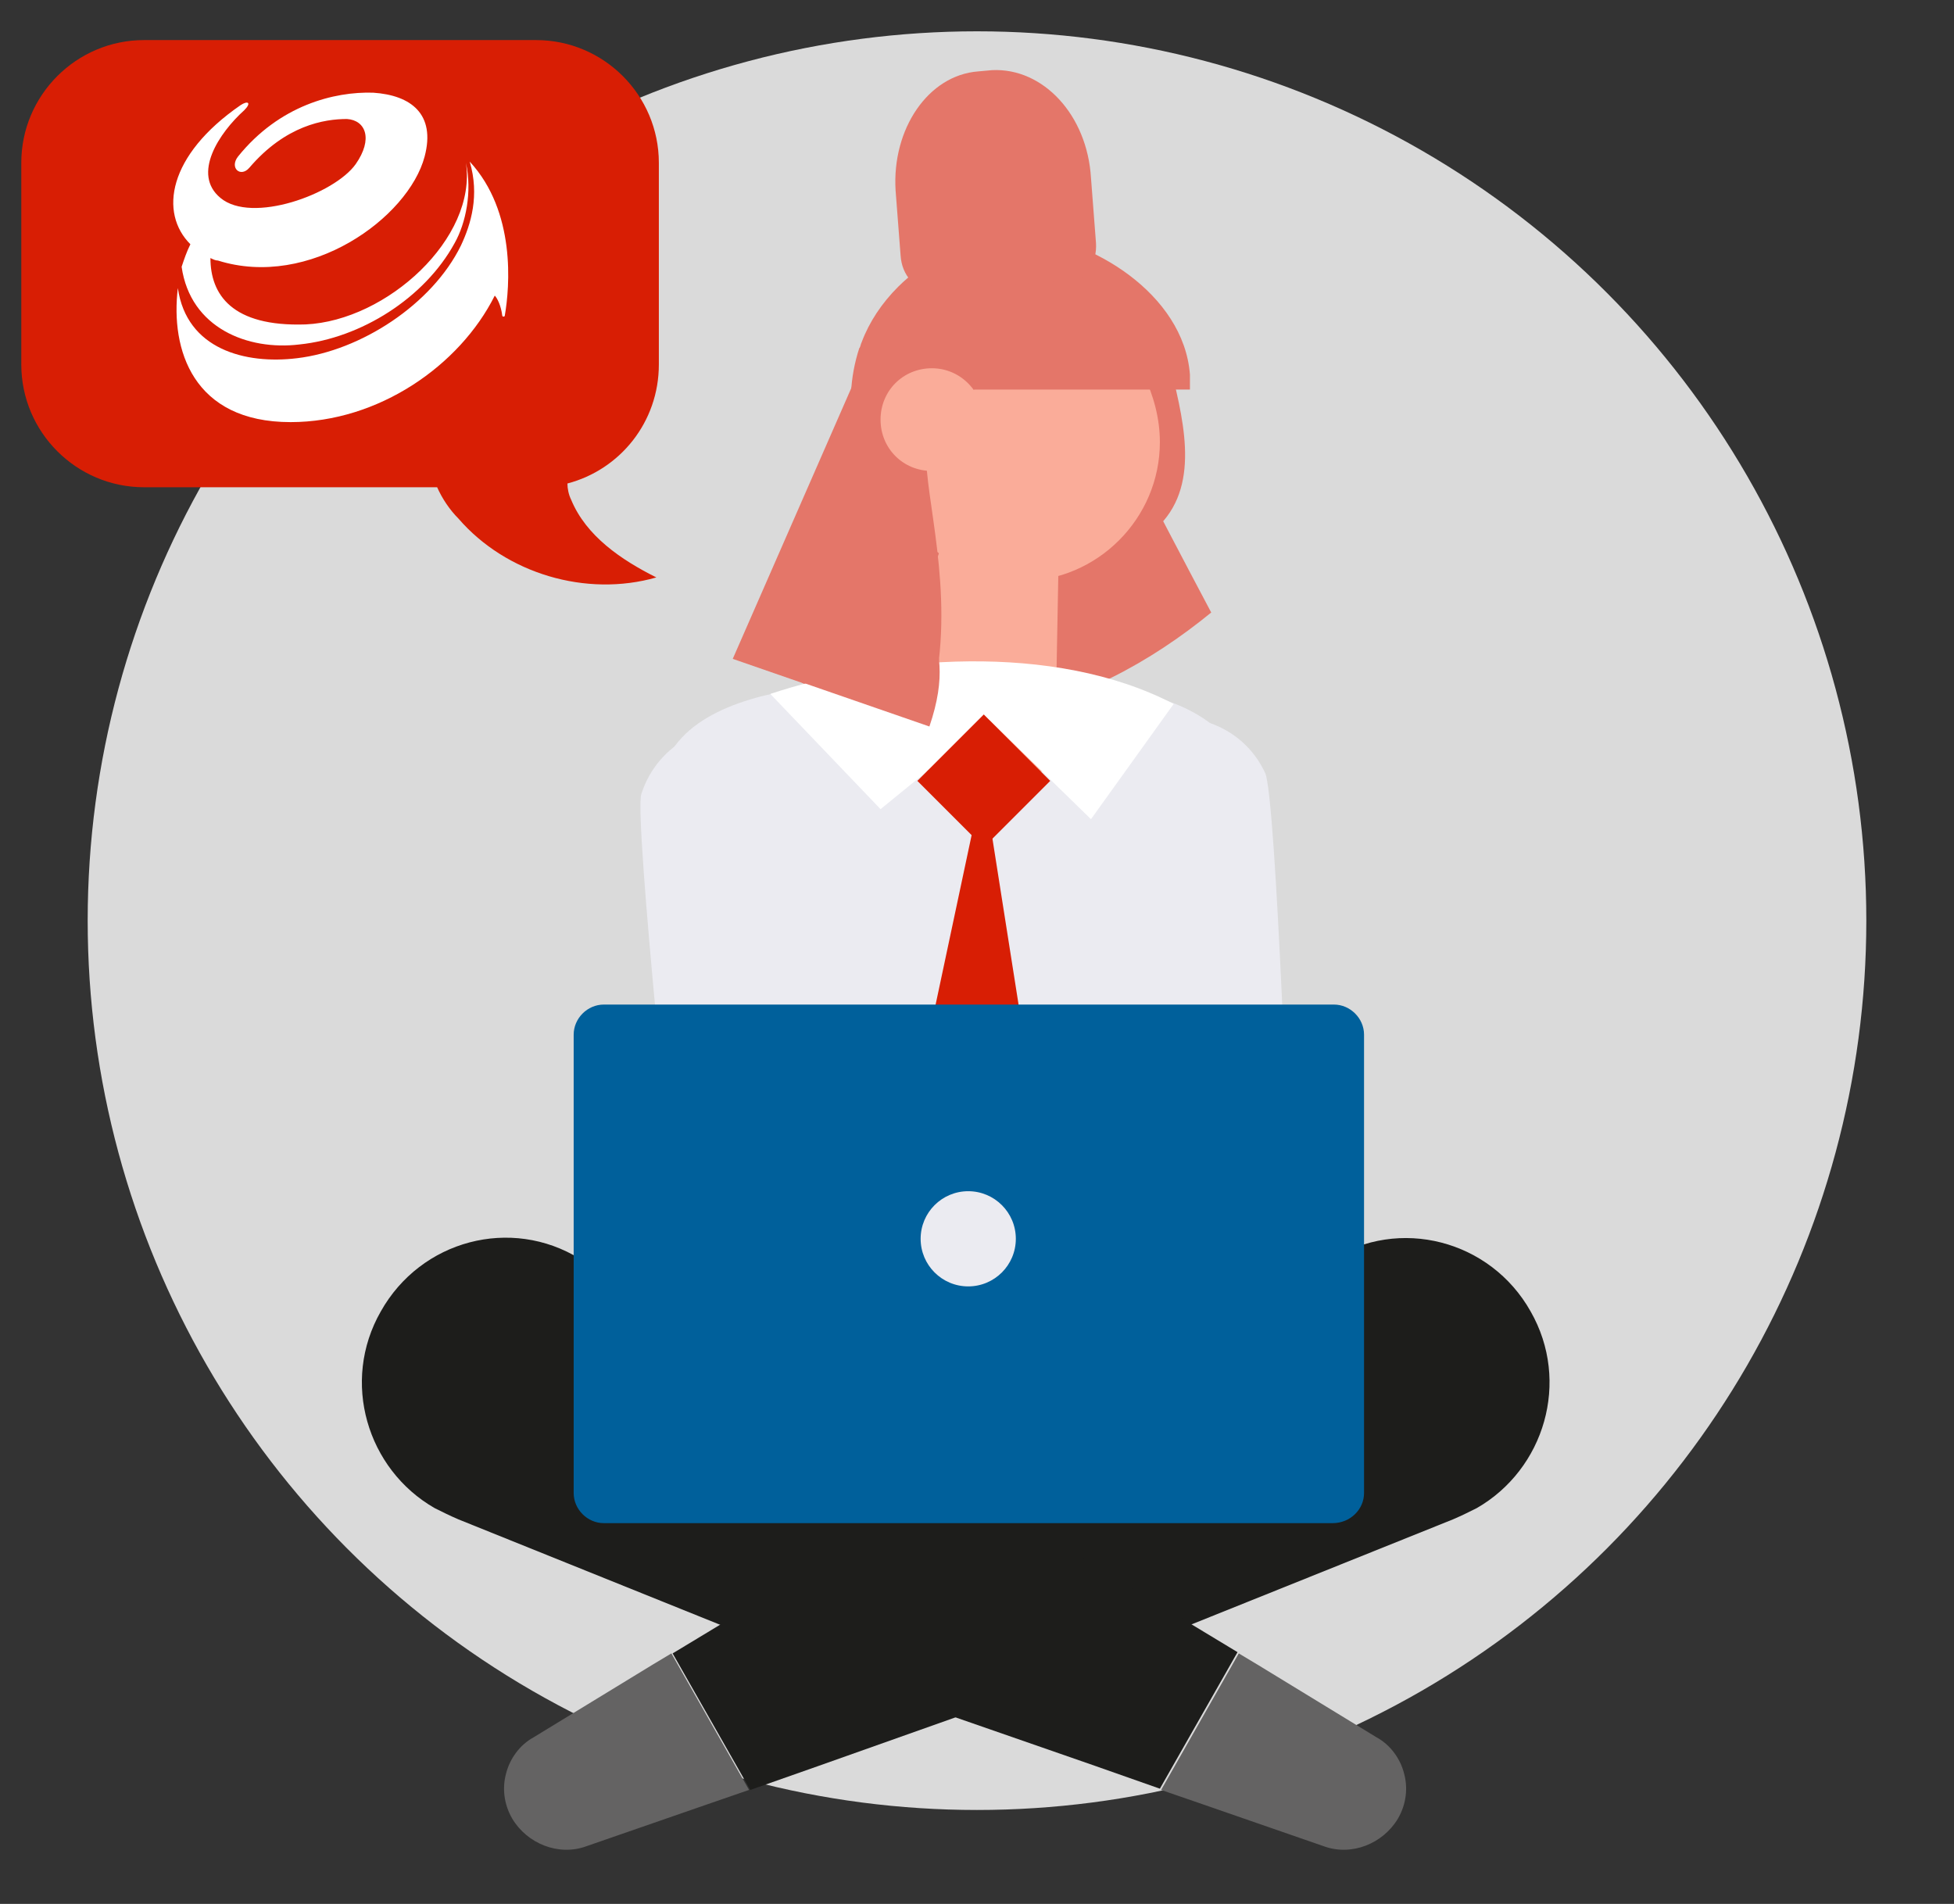 <?xml version="1.0" encoding="utf-8"?>
<!-- Generator: Adobe Illustrator 27.9.5, SVG Export Plug-In . SVG Version: 9.03 Build 54986)  -->
<svg version="1.1" id="Layer_1" xmlns="http://www.w3.org/2000/svg" xmlns:xlink="http://www.w3.org/1999/xlink" x="0px" y="0px"
	 width="156px" height="152px" viewBox="0 0 156 152" style="enable-background:new 0 0 156 152;" xml:space="preserve">
<rect x="0" y="0" width="156" height="152" fill="#333333" stroke="none"/>
<style type="text/css">
	.st0{fill-rule:evenodd;clip-rule:evenodd;fill:#DADADA;}
	.st1{fill:#EBEBF1;}
	.st2{fill:#FFACEA;}
	.st3{fill:#1D1D1B;}
	.st4{fill:#646363;}
	.st5{fill:#E47669;}
	.st6{fill:#FAAC99;}
	.st7{fill:#FFFFFF;}
	.st8{fill:#D81E04;}
	.st9{fill:#00609B;}
	.st10{fill-rule:evenodd;clip-rule:evenodd;fill:#FFFFFF;}
</style>
<g>
	<circle class="st0" cx="78" cy="73.5" r="71"/>
</g>
<g>
	<g>
		<g>
			<g>
				<g>
					<g>
						<path class="st1" d="M84.4,120.5C84.4,120.5,84.4,120.5,84.4,120.5c0.6-1.3,0.4-2.9-0.4-3.9L66.8,97c-1.1-1.7-1.7-3.9-1.6-6.2
							c0,0,1.2-25.7,0.8-27.1l0,0l0,0c-0.6-2.4-2.4-4.5-5-5.3l0,0c0,0,0,0,0,0c0,0-0.1,0-0.1,0c-4.1-1.3-8.4,0.9-9.7,5
							C50.6,65.2,54,97.5,54,97.5c0.2,3,1.5,5.7,3.5,7.1l23.8,17.1C82.4,122.5,83.8,122,84.4,120.5z"/>
					</g>
				</g>
			</g>
		</g>
	</g>
	<g>
		<g>
			<g>
				<g>
					<g>
						<path class="st1" d="M76.1,123C76.1,123,76.1,123,76.1,123c-0.7-1.2-0.8-2.8-0.2-3.9l14.4-21.8c0.8-1.9,1.1-4.1,0.7-6.4
							c0,0-4.8-25.3-4.6-26.7l0,0l0,0c0.3-2.5,1.8-4.8,4.2-6l0,0l0,0c0,0,0.1,0,0.1-0.1c3.8-1.9,8.5-0.3,10.3,3.6
							c0.9,1.8,2,34.3,2,34.3c0.2,3-0.7,5.9-2.4,7.5l-21.1,20.3C78.4,124.8,77,124.4,76.1,123z"/>
					</g>
				</g>
			</g>
		</g>
	</g>
	<g>
		<g>
			<g>
				<g>
					<path class="st1" d="M91.7,55.5c-1.4-0.4-2.9-0.6-4.5-0.8C79.6,54,72,54.1,64.5,54.9c-4.8,0.6-10.6,2.3-11.7,7
						c-0.4,1.8-0.1,3.6,0.2,5.4C55,77.9,57,88.4,59,99c11.6-1,23.4-1,35,0c1.9-10.1,3.8-20.2,5.7-30.3
						C101.1,60.8,97.8,57.1,91.7,55.5z"/>
				</g>
			</g>
		</g>
	</g>
	<g>
		<g>
			<g>
				<g>
					<g>
						<path class="st2" d="M97.2,120.1L97.2,120.1c-2.8,0-5.1-2.3-5.1-5.1v-0.5c0-2.8,2.3-5.1,5.1-5.1l0,0c2.1,0,3.8,1.7,3.8,3.8
							v3.2C101,118.4,99.3,120.1,97.2,120.1z"/>
					</g>
				</g>
			</g>
		</g>
	</g>
	<g>
		<g>
			<g>
				<g>
					<g>
						<path class="st2" d="M55.4,120.1L55.4,120.1c2.8,0,5.1-2.3,5.1-5.1v-0.5c0-2.8-2.3-5.1-5.1-5.1l0,0c-2.1,0-3.8,1.7-3.8,3.8
							v3.2C51.6,118.4,53.3,120.1,55.4,120.1z"/>
					</g>
				</g>
			</g>
		</g>
	</g>
	<g id="XMLID_00000156564016174346988600000002871545918727097018_">
		<g>
			<g>
				<g>
					<g>
						<g>
							<path class="st3" d="M122.2,104.7c3.2,5.6,1.1,12.6-4.3,15.7c-0.6,0.3-1.2,0.6-1.9,0.9L79.4,136L65.3,141l-5.4,1.9l-6.2-10.9
								l4.8-2.9l12.6-7.6l35.1-20.9C111.7,97.1,119,99,122.2,104.7z"/>
						</g>
					</g>
				</g>
			</g>
			<g>
				<g>
					<g>
						<g>
							<path class="st4" d="M56.9,143.9l-10.1,3.5c-2.2,0.8-4.7-0.2-5.9-2.2c-0.7-1.2-0.8-2.5-0.5-3.6c0.3-1.2,1.1-2.3,2.2-2.9
								l9.5-5.8l1.5-0.9l6.2,10.9L56.9,143.9z"/>
						</g>
					</g>
				</g>
			</g>
		</g>
	</g>
	<g id="XMLID_00000097463321481566200850000008608366508665243824_">
		<g>
			<g>
				<g>
					<g>
						<g>
							<path class="st3" d="M30.4,104.7c-3.2,5.6-1.1,12.6,4.3,15.7c0.6,0.3,1.2,0.6,1.9,0.9L73.1,136l14.1,4.9l5.4,1.9l6.2-10.9
								L94,129l-12.6-7.6l-35.1-20.9C40.8,97.1,33.6,99,30.4,104.7z"/>
						</g>
					</g>
				</g>
			</g>
			<g>
				<g>
					<g>
						<g>
							<path class="st4" d="M95.6,143.9l10.1,3.5c2.2,0.8,4.7-0.2,5.9-2.2c0.7-1.2,0.8-2.5,0.5-3.6c-0.3-1.2-1.1-2.3-2.2-2.9
								l-9.5-5.8l-1.5-0.9l-6.2,10.9L95.6,143.9z"/>
						</g>
					</g>
				</g>
			</g>
		</g>
	</g>
	<g>
		<g>
			<g>
				<g>
					<g>
						<path class="st5" d="M71.6,27.5c1.2,9.4-2.6,19.3-9.7,25.6c5,3.8,11.7,4.9,18,3.9c6.2-1,11.9-4.1,16.8-8.1
							c-4.3-8.1-8.5-16.3-12.8-24.4c-4.6,1.5-9.2,3-13.8,4.6L71.6,27.5z"/>
					</g>
				</g>
			</g>
		</g>
		<g>
			<g>
				<g>
					<g>
						<g>
							<g>
								<path class="st5" d="M92.6,41.9c-1.3,1.3-5.5,1.7-7.1,2.3c-1.2,0.5-2.5,0.7-3.8,0.8c-2.4,0.2-4.8-0.3-6.9-1.5
									c-0.2-0.1-0.4-0.2-0.7-0.4c-0.9-0.5-1.7-1.2-2.4-1.9c-3.6-3.6-4.6-8.8-3.1-13.4c0.1-0.1,0.1-0.3,0.2-0.5
									c0.6-1.6,1.6-3.1,2.9-4.4c4.1-4.1,10.4-4.9,15.2-2.2c1.1,0.6,2.1,1.3,3,2.2c1.1,1.1,2,2.5,2.7,3.8c0.3,0.6,0.5,1.3,0.7,2
									C94.4,33.2,95.9,38.5,92.6,41.9z"/>
							</g>
						</g>
					</g>
				</g>
			</g>
		</g>
		<g>
			<g>
				<g>
					<g>
						<g>
							<g>
								<path class="st6" d="M92.6,35.3c0,6.1-5,11.1-11.1,11.1c-0.4,0-0.8,0-1.2-0.1c-0.4,0-0.8-0.1-1.2-0.2
									c-1.5-0.3-2.9-1-4.1-1.9c-0.7-0.5-1.4-1.1-1.9-1.8c-1.7-1.9-2.7-4.5-2.7-7.2c0-0.8,0.1-1.6,0.2-2.3c0.6-2.8,2.2-5.2,4.5-6.8
									c1.8-1.3,4-2,6.4-2c0.2,0,0.5,0,0.7,0c0.5,0,1,0.1,1.5,0.2c0.1,0,0.1,0,0.2,0c0,0,0.1,0,0.1,0c2.4,0.5,4.4,1.8,6,3.6
									c0.5,0.6,1,1.3,1.3,2C92.1,31.6,92.6,33.4,92.6,35.3z"/>
							</g>
						</g>
					</g>
				</g>
			</g>
		</g>
		<g>
			<g>
				<g>
					<g>
						<g>
							<g>
								<path class="st5" d="M87.4,23c-1.2-0.1-2.4-0.3-3.7-0.6c-0.5,0.2-1.1,0.4-1.8,0.4c-0.5,0-0.9-0.1-1.2-0.2L75,25.3
									c-3.4,1.9-4.7,6-4.7,10.3c0,3.3,1.4,6.3,3.7,8.3c0.5,0.6-0.8-7.1-0.2-6.6l2.4-5L87,24c0.3-0.3-0.9,0.8-0.7,0.5
									C86.2,24.4,87.5,23,87.4,23z"/>
							</g>
						</g>
					</g>
				</g>
			</g>
		</g>
		<g>
			<g>
				<g>
					<g>
						<g>
							<path class="st5" d="M93.9,30c-1.5,0-16.2,0-16.2,0c0,0,0-8,0-8C78.7,16.7,93.3,21.4,93.9,30z"/>
						</g>
					</g>
				</g>
			</g>
			<g>
				<g>
					<g>
						<g>
							<path class="st5" d="M95,31.1l-1.2,0c-1.4,0-15.5,0-16.1,0l0-1.1l-1.1,0c-5.1-1.2-2.3-8.5,0-8l0-0.2c0.4-2.1,2.3-3.2,5.2-3.1
								C87,19,94.5,23.4,95,29.9L95,31.1z M82,28.9c0.9,0,2,0,3.2,0c1.8,0,5.4,0,7.4,0c-1.2-4.7-6.9-7.9-10.9-8.1
								c-1-0.1-2.6,0-2.9,1.2c0,0.7,0,4.9,0,6.9C79.5,28.9,80.5,28.9,82,28.9z"/>
						</g>
					</g>
				</g>
			</g>
		</g>
		<g>
			<g>
				<g>
					<g>
						<g>
							<path class="st5" d="M87.1,14.2l0.4,5.2c0.1,1.6-0.8,2.9-2.1,3l-11,0.7c-1.3,0.1-2.4-1.1-2.5-2.7l-0.4-5.2
								c-0.3-4.9,2.6-9.2,6.6-9.5l1.1-0.1C83.3,5.4,86.8,9.2,87.1,14.2z"/>
						</g>
					</g>
				</g>
			</g>
		</g>
		<g>
			<g>
				<g>
					<g>
						<path class="st6" d="M76.9,38.3l-7.7,23.3h15l0.3-16.1C84.4,45.5,76.9,37.5,76.9,38.3z"/>
					</g>
				</g>
			</g>
		</g>
		<g>
			<g>
				<g>
					<g>
						<path class="st5" d="M70.8,24.5c0,0,2.3,3.3,3.2,13.1c0.4,4.5,2.5,12.4-0.2,20.3l-15.3-5.3L70.8,24.5z"/>
					</g>
				</g>
			</g>
		</g>
	</g>
</g>
<g>
	<g id="XMLID_00000183233044717604051700000003779064821288690864_">
		<g>
			<g>
				<g>
					<g>
						<g>
							<g>
								<g>
									<g>
										<path class="st7" d="M93.7,56.2l-6.6,9.2L79,57.5l-8.7,7.1l-8.8-9.2C70.5,52.4,84.1,51.2,93.7,56.2z"/>
									</g>
								</g>
							</g>
						</g>
					</g>
				</g>
			</g>
		</g>
		<g>
			<g>
				<g>
					<g>
						<g>
							<g>
								<g>
									<g>
										<g>
											<polygon class="st8" points="79.3,105.8 70,102.3 78.5,62.3 85.9,109.3 											"/>
										</g>
									</g>
								</g>
							</g>
						</g>
					</g>
				</g>
			</g>
			<g>
				<g>
					<g>
						<g>
							<g>
								<g>
									<g>
										<g>
											
												<rect x="74.8" y="58.6" transform="matrix(0.707 0.707 -0.707 0.707 67.089 -37.274)" class="st8" width="7.5" height="7.5"/>
										</g>
									</g>
								</g>
							</g>
						</g>
					</g>
				</g>
			</g>
		</g>
	</g>
</g>
<g>
	<g>
		<g>
			<path class="st6" d="M78.5,33.5c0,2.3-1.8,4.1-4.1,4.1c-2.3,0-4.1-1.8-4.1-4.1c0-2.3,1.8-4.1,4.1-4.1
				C76.7,29.4,78.5,31.3,78.5,33.5z"/>
		</g>
	</g>
</g>
<g>
	<g>
		<g>
			<g>
				<path class="st5" d="M66.3,43.9c0,0,4.5-9.5,5.4,0.3c0.4,4.5,5.2,5.9,2.5,13.8l-15.3-5.3L66.3,43.9z"/>
			</g>
		</g>
	</g>
</g>
<g>
	<g>
		<g>
			<g>
				<path class="st9" d="M106.4,121.6H48.2c-1.3,0-2.4-1.1-2.4-2.4V82.6c0-1.3,1.1-2.4,2.4-2.4h58.3c1.3,0,2.4,1.1,2.4,2.4v36.6
					C108.9,120.5,107.8,121.6,106.4,121.6z"/>
			</g>
		</g>
	</g>
</g>
<g>
	<g>
		<g>
			<circle class="st1" cx="77.3" cy="98.9" r="3.8"/>
		</g>
	</g>
</g>
<path class="st8" d="M52.6,29.1V13c0-5.4-4.4-9.8-9.8-9.8H11.5c-5.4,0-9.8,4.4-9.8,9.8v16.1c0,5.4,4.4,9.8,9.8,9.8h23.4
	c0.4,0.9,1,1.8,1.7,2.5c3.8,4.4,10.2,6.3,15.8,4.7c-2.8-1.4-5.6-3.3-6.8-6.2c-0.2-0.4-0.3-0.9-0.3-1.3
	C49.5,37.5,52.6,33.7,52.6,29.1z"/>
<path class="st10" d="M14.5,21.3c0.7,4.9,5.3,6.7,9.4,6.2c4.9-0.5,10-3.7,12.4-8.1c0.9-1.6,1.4-4.1,0.9-6.4l0,0
	c0.9,6-6.3,12.6-12.8,12.9c-5.9,0.2-7.6-2.4-7.6-5.3c0.2,0.1,0.4,0.2,0.6,0.2c7.3,2.3,15.2-3.4,16.5-8.3c0.9-3.4-1.1-4.9-4.1-5.1
	c-3.1-0.1-7.5,1-10.8,5.1c-0.7,0.9,0.2,1.7,0.9,0.9c2.9-3.4,6-3.9,7.8-3.9c1.5,0.1,2.1,1.6,0.7,3.6c-1.7,2.4-8.3,4.8-10.8,2.7
	c-2.3-1.9-0.1-5.2,1.9-7c0.6-0.6,0.3-0.8-0.3-0.4c-5.8,4-6.5,8.6-4,11.1C14.9,20.1,14.7,20.7,14.5,21.3 M37.5,12.9L37.5,12.9
	c0.8,2.7,0.1,5-0.7,6.7c-2.3,4.7-8,8.4-13.1,9c-4.1,0.5-8.8-0.7-9.5-5.6c-0.6,4.9,1.2,10.7,9,10.7c7,0,13.5-4.5,16.3-10.1
	c0.2,0.2,0.5,0.8,0.6,1.6c0,0.1,0.2,0.1,0.2,0C40.7,22.9,41.2,16.9,37.5,12.9"/>
</svg>
